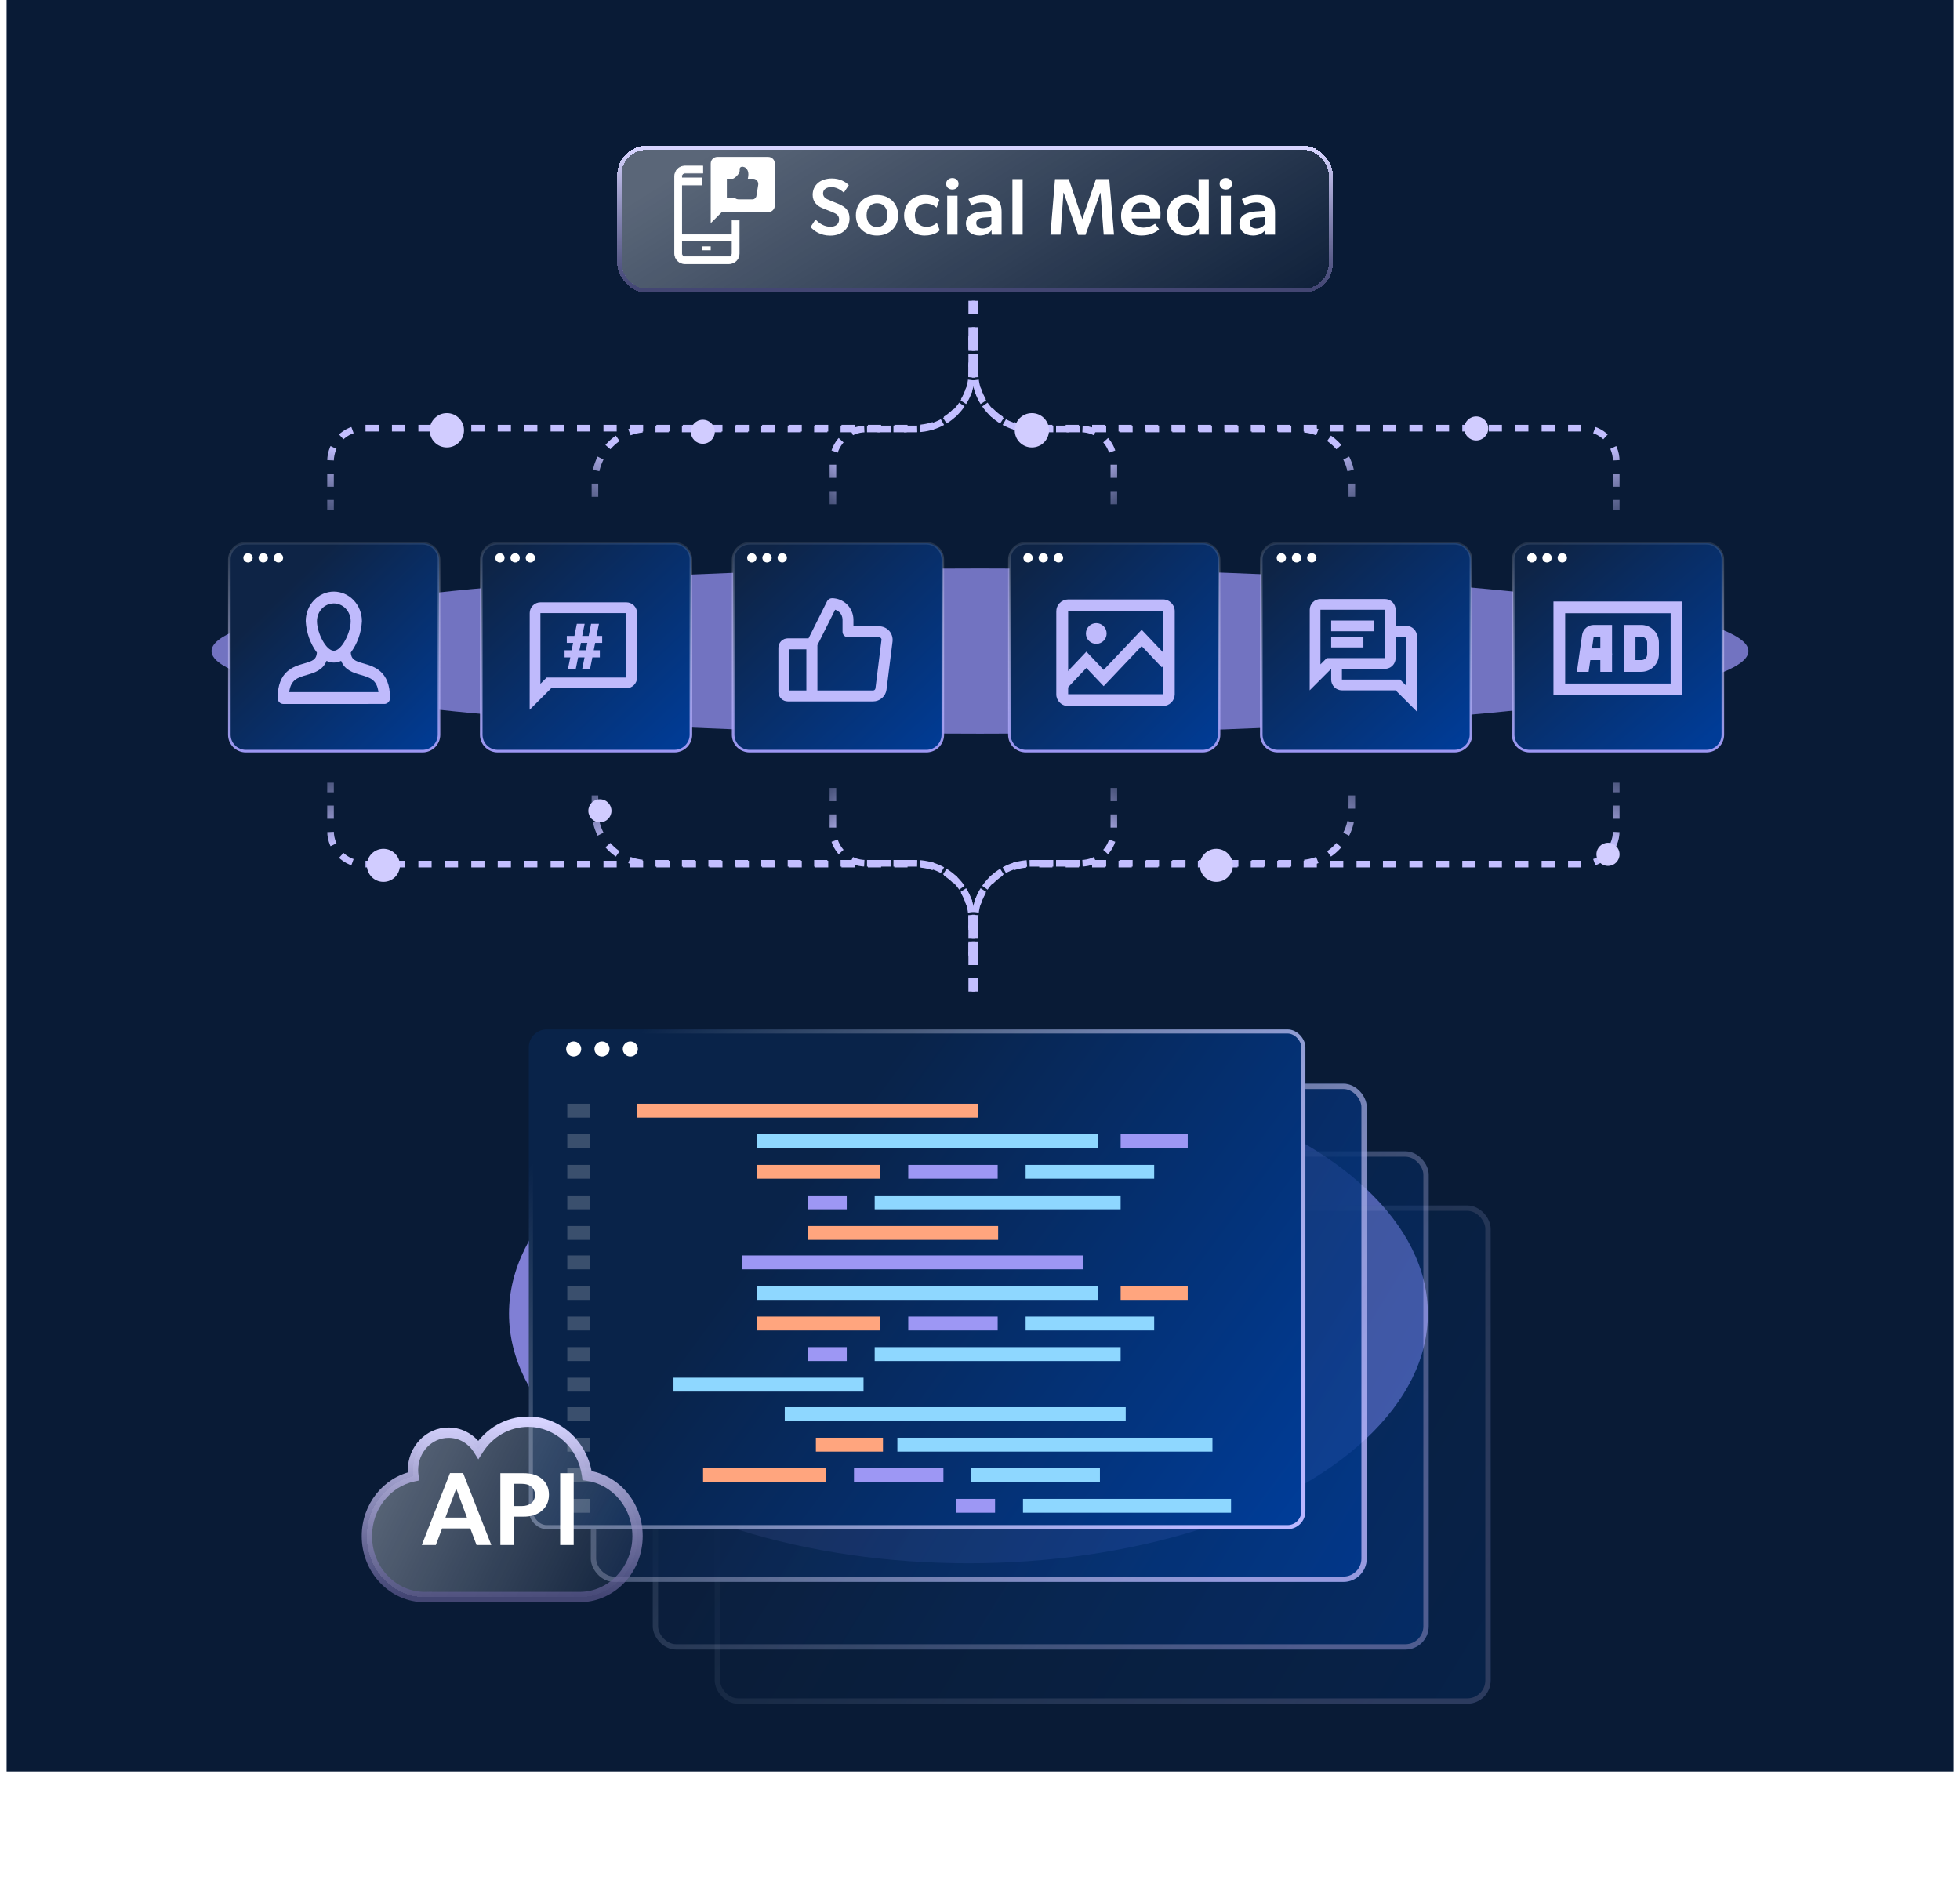 <svg width="593" height="573" viewBox="0 0 593 573" fill="none" xmlns="http://www.w3.org/2000/svg">
<rect x="2" width="589" height="536" fill="#091B36"/>
<g style="mix-blend-mode:screen" opacity="0.7" filter="url(#filter0_f_14271_3378)">
<ellipse cx="296.5" cy="197" rx="232.5" ry="25" fill="#9E98FC"/>
</g>
<path d="M74.381 164.389H127.831C130.591 164.389 132.823 166.606 132.823 169.334V222.319C132.823 225.048 130.591 227.265 127.831 227.265H74.381C71.621 227.265 69.389 225.048 69.389 222.319V169.334C69.389 166.606 71.621 164.389 74.381 164.389Z" fill="url(#paint0_linear_14271_3378)" stroke="url(#paint1_linear_14271_3378)" stroke-width="0.778"/>
<path d="M76.446 168.787C76.446 169.553 75.809 170.185 75.037 170.185C74.264 170.185 73.627 169.553 73.627 168.787C73.627 168.022 74.264 167.39 75.037 167.39C75.809 167.39 76.446 168.022 76.446 168.787Z" fill="white"/>
<path d="M81.051 168.787C81.051 169.553 80.413 170.185 79.641 170.185C78.869 170.185 78.231 169.553 78.231 168.787C78.231 168.022 78.869 167.39 79.641 167.39C80.433 167.39 81.051 168.022 81.051 168.787Z" fill="white"/>
<path d="M85.657 168.787C85.657 169.553 85.02 170.185 84.248 170.185C83.475 170.185 82.838 169.553 82.838 168.787C82.838 168.022 83.475 167.39 84.248 167.39C85.02 167.39 85.657 168.022 85.657 168.787Z" fill="white"/>
<path d="M85.7 213C85.249 213 84.817 212.811 84.498 212.476C84.179 212.14 84 211.685 84 211.211C84 203.056 88.783 201.678 91.948 200.767C94.548 200.017 95.719 199.591 95.88 197.457C93.859 194.724 92.68 191.406 92.5 187.947C92.502 185.575 93.399 183.301 94.992 181.623C96.586 179.946 98.746 179.003 101 179C103.254 179.003 105.414 179.946 107.008 181.623C108.601 183.301 109.498 185.575 109.5 187.947C109.32 191.405 108.14 194.722 106.12 197.454C106.282 199.591 107.453 200.017 110.052 200.764C113.218 201.675 118 203.053 118 211.208C118 211.682 117.821 212.138 117.502 212.473C117.183 212.809 116.751 212.997 116.3 212.997L85.7 213ZM92.847 204.217C90.072 205.018 87.973 205.623 87.5 209.422H114.5C114.027 205.623 111.928 205.018 109.153 204.217C107.041 203.61 104.324 202.826 103.211 199.957C102.518 200.295 101.764 200.471 101.001 200.474C100.237 200.471 99.483 200.295 98.791 199.957C97.676 202.825 94.959 203.605 92.847 204.217ZM95.9 187.947C95.9 191.48 98.636 196.895 101 196.895C103.364 196.895 106.1 191.48 106.1 187.947C106.098 186.524 105.561 185.16 104.604 184.153C103.648 183.147 102.352 182.581 101 182.579C99.648 182.581 98.352 183.147 97.396 184.153C96.439 185.16 95.902 186.524 95.9 187.947Z" fill="#BFBAFC"/>
<path d="M150.593 164.389H204.043C206.803 164.389 209.035 166.606 209.035 169.334V222.319C209.035 225.048 206.803 227.265 204.043 227.265H150.593C147.833 227.265 145.601 225.048 145.601 222.319V169.334C145.601 166.606 147.833 164.389 150.593 164.389Z" fill="url(#paint2_linear_14271_3378)" stroke="url(#paint3_linear_14271_3378)" stroke-width="0.778"/>
<path d="M152.658 168.788C152.658 169.553 152.02 170.185 151.248 170.185C150.476 170.185 149.838 169.553 149.838 168.788C149.838 168.022 150.476 167.39 151.248 167.39C152.02 167.39 152.658 168.022 152.658 168.788Z" fill="white"/>
<path d="M157.262 168.787C157.262 169.553 156.625 170.185 155.853 170.185C155.081 170.185 154.443 169.553 154.443 168.787C154.443 168.022 155.081 167.39 155.853 167.39C156.645 167.39 157.262 168.022 157.262 168.787Z" fill="white"/>
<path d="M161.868 168.787C161.868 169.553 161.231 170.185 160.459 170.185C159.687 170.185 159.049 169.553 159.049 168.787C159.049 168.022 159.687 167.39 160.459 167.39C161.231 167.39 161.868 168.022 161.868 168.787Z" fill="white"/>
<path d="M189.5 182.25H163.5C162.641 182.254 161.818 182.599 161.212 183.208C160.606 183.817 160.266 184.641 160.266 185.5L160.25 214.75L166.75 208.25H189.5C190.361 208.247 191.186 207.904 191.795 207.295C192.404 206.686 192.747 205.861 192.75 205V185.5C192.747 184.639 192.404 183.814 191.795 183.205C191.186 182.596 190.361 182.253 189.5 182.25ZM189.5 205H165.401L164.443 205.959L163.5 206.901V185.5H189.5V205Z" fill="#BFBAFC"/>
<path d="M182.188 194.526V192.409H180.474L181.216 188.75H178.832L178.107 192.409H176.147L176.889 188.75H174.522L173.78 192.409H171.484V194.526H173.391L172.932 196.75H170.812V198.903H172.543L171.802 202.562H174.168L174.91 198.903H176.853L176.111 202.562H178.478L179.22 198.903H181.481V196.75H179.626L180.068 194.526H182.188ZM177.701 194.526L177.26 196.75H175.299L175.758 194.526H177.701Z" fill="#BFBAFC"/>
<path d="M226.805 164.389H280.255C283.016 164.389 285.248 166.606 285.248 169.334V222.319C285.248 225.048 283.016 227.265 280.255 227.265H226.805C224.045 227.265 221.813 225.048 221.813 222.319V169.334C221.813 166.606 224.045 164.389 226.805 164.389Z" fill="url(#paint4_linear_14271_3378)" stroke="url(#paint5_linear_14271_3378)" stroke-width="0.778"/>
<path d="M228.87 168.787C228.87 169.553 228.233 170.185 227.461 170.185C226.688 170.185 226.051 169.553 226.051 168.787C226.051 168.022 226.688 167.39 227.461 167.39C228.233 167.39 228.87 168.022 228.87 168.787Z" fill="white"/>
<path d="M233.475 168.787C233.475 169.553 232.838 170.185 232.065 170.185C231.293 170.185 230.656 169.553 230.656 168.787C230.656 168.022 231.293 167.39 232.065 167.39C232.857 167.39 233.475 168.022 233.475 168.787Z" fill="white"/>
<path d="M238.081 168.787C238.081 169.553 237.444 170.185 236.672 170.185C235.899 170.185 235.262 169.553 235.262 168.787C235.262 168.022 235.899 167.39 236.672 167.39C237.444 167.39 238.081 168.022 238.081 168.787Z" fill="white"/>
<path d="M269.875 192.383C269.708 191.83 269.424 191.318 269.042 190.883C268.657 190.448 268.184 190.099 267.653 189.86C267.123 189.622 266.548 189.499 265.967 189.5H258.208V187.525C258.2 185.796 257.515 184.139 256.3 182.908C255.689 182.31 254.971 181.833 254.183 181.5C253.392 181.167 252.542 180.997 251.683 181C251.388 181.008 251.101 181.094 250.85 181.25C250.584 181.411 250.369 181.645 250.233 181.925L244.625 193.142H238.367C237.99 193.142 237.616 193.215 237.267 193.358C236.919 193.505 236.602 193.717 236.333 193.983C236.067 194.251 235.857 194.568 235.714 194.917C235.571 195.266 235.498 195.64 235.5 196.017V209.35C235.497 209.729 235.569 210.104 235.712 210.454C235.855 210.805 236.066 211.124 236.333 211.392C236.601 211.658 236.918 211.869 237.267 212.012C237.616 212.155 237.99 212.227 238.367 212.225H264.158C265.144 212.225 266.096 211.869 266.84 211.223C267.584 210.577 268.07 209.684 268.208 208.708L270.033 194.142C270.108 193.551 270.054 192.951 269.875 192.383ZM238.8 208.917V196.467H243.967V208.917H238.8ZM255.033 191.783C255.203 192.191 255.526 192.514 255.933 192.683C256.134 192.769 256.349 192.814 256.567 192.817H265.942C266.057 192.81 266.171 192.833 266.275 192.883C266.371 192.929 266.459 192.991 266.533 193.067C266.601 193.151 266.652 193.247 266.683 193.35C266.708 193.46 266.708 193.574 266.683 193.683L264.875 208.25C264.852 208.434 264.764 208.602 264.625 208.725C264.488 208.848 264.31 208.917 264.125 208.917H247.308V195.2L252.675 184.483L252.942 184.583C253.327 184.736 253.678 184.962 253.975 185.25C254.272 185.546 254.508 185.898 254.668 186.286C254.828 186.673 254.91 187.089 254.908 187.508V191.15C254.907 191.368 254.952 191.584 255.042 191.783H255.033Z" fill="#BFBAFC"/>
<path d="M310.381 164.389H363.831C366.591 164.389 368.823 166.606 368.823 169.334V222.319C368.823 225.048 366.591 227.265 363.831 227.265H310.381C307.621 227.265 305.389 225.048 305.389 222.319V169.334C305.389 166.606 307.621 164.389 310.381 164.389Z" fill="url(#paint6_linear_14271_3378)" stroke="url(#paint7_linear_14271_3378)" stroke-width="0.778"/>
<path d="M312.446 168.788C312.446 169.553 311.809 170.185 311.037 170.185C310.264 170.185 309.627 169.553 309.627 168.788C309.627 168.022 310.264 167.39 311.037 167.39C311.809 167.39 312.446 168.022 312.446 168.788Z" fill="white"/>
<path d="M317.051 168.787C317.051 169.553 316.413 170.185 315.641 170.185C314.869 170.185 314.231 169.553 314.231 168.787C314.231 168.022 314.869 167.39 315.641 167.39C316.433 167.39 317.051 168.022 317.051 168.787Z" fill="white"/>
<path d="M321.657 168.787C321.657 169.553 321.02 170.185 320.247 170.185C319.475 170.185 318.838 169.553 318.838 168.787C318.838 168.022 319.475 167.39 320.247 167.39C321.02 167.39 321.657 168.022 321.657 168.787Z" fill="white"/>
<path d="M351.887 181.375C352.35 181.372 352.809 181.464 353.235 181.645C353.662 181.826 354.047 182.092 354.367 182.427C354.707 182.76 354.976 183.159 355.157 183.6C355.337 184.041 355.426 184.514 355.416 184.991V210.094C355.403 211.026 355.027 211.916 354.368 212.575C353.709 213.235 352.819 213.611 351.887 213.625H323.197C322.72 213.635 322.247 213.546 321.806 213.365C321.365 213.184 320.966 212.915 320.633 212.573C320.298 212.254 320.032 211.869 319.851 211.442C319.671 211.016 319.579 210.557 319.583 210.094V184.993C319.579 184.523 319.667 184.056 319.844 183.62C320.02 183.183 320.28 182.786 320.61 182.45C320.94 182.114 321.332 181.847 321.765 181.663C322.199 181.479 322.664 181.382 323.134 181.378H351.891L351.887 181.375ZM351.833 210.042V184.958H323.166V210.042H351.833Z" fill="#BFBAFC"/>
<path d="M321.375 207.354L328.691 199.636L333.917 205.149L345.413 193.021L352.729 200.739" stroke="#BFBAFC" stroke-width="3.395"/>
<circle cx="331.677" cy="191.677" r="3.135" fill="#BFBAFC"/>
<path d="M386.593 164.389H440.043C442.803 164.389 445.035 166.606 445.035 169.334V222.319C445.035 225.048 442.803 227.265 440.043 227.265H386.593C383.833 227.265 381.601 225.048 381.601 222.319V169.334C381.601 166.606 383.833 164.389 386.593 164.389Z" fill="url(#paint8_linear_14271_3378)" stroke="url(#paint9_linear_14271_3378)" stroke-width="0.778"/>
<path d="M419 181.25H399.5C398.641 181.254 397.818 181.599 397.212 182.208C396.606 182.817 396.266 183.641 396.266 184.5L396.25 208.875L402.75 202.375H419C419.861 202.372 420.686 202.029 421.295 201.42C421.904 200.811 422.247 199.986 422.25 199.125V184.5C422.247 183.639 421.904 182.814 421.295 182.205C420.686 181.596 419.861 181.253 419 181.25ZM419 199.125H401.401L400.442 200.084L399.5 201.026V184.5H419V199.125ZM402.75 187.75H415.75V191H402.75V187.75ZM402.75 192.625H412.5V195.875H402.75V192.625Z" fill="#BFBAFC"/>
<path d="M428.734 192.625C428.734 191.766 428.394 190.942 427.788 190.333C427.182 189.724 426.359 189.379 425.5 189.375H422.25V192.625H425.5V207.525L424.557 206.583L423.599 205.624H406V202.374H402.75V205.624C402.753 206.485 403.096 207.31 403.705 207.919C404.314 208.528 405.139 208.872 406 208.874H422.25L428.75 215.374L428.734 192.625Z" fill="#BFBAFC"/>
<path d="M389.081 168.787C389.081 169.553 388.444 170.185 387.672 170.185C386.899 170.185 386.262 169.553 386.262 168.787C386.262 168.022 386.899 167.39 387.672 167.39C388.444 167.39 389.081 168.022 389.081 168.787Z" fill="white"/>
<path d="M393.686 168.787C393.686 169.553 393.049 170.185 392.276 170.185C391.504 170.185 390.867 169.553 390.867 168.787C390.867 168.022 391.504 167.39 392.276 167.39C393.068 167.39 393.686 168.022 393.686 168.787Z" fill="white"/>
<path d="M398.292 168.787C398.292 169.553 397.655 170.185 396.883 170.185C396.11 170.185 395.473 169.553 395.473 168.787C395.473 168.022 396.11 167.39 396.883 167.39C397.655 167.39 398.292 168.022 398.292 168.787Z" fill="white"/>
<path d="M462.805 164.389H516.255C519.016 164.389 521.248 166.606 521.248 169.334V222.319C521.248 225.048 519.016 227.265 516.255 227.265H462.805C460.045 227.265 457.813 225.048 457.813 222.319V169.334C457.813 166.606 460.045 164.389 462.805 164.389Z" fill="url(#paint10_linear_14271_3378)" stroke="url(#paint11_linear_14271_3378)" stroke-width="0.778"/>
<path d="M464.87 168.788C464.87 169.553 464.233 170.185 463.46 170.185C462.688 170.185 462.051 169.553 462.051 168.788C462.051 168.022 462.688 167.39 463.46 167.39C464.233 167.39 464.87 168.022 464.87 168.788Z" fill="white"/>
<path d="M469.475 168.787C469.475 169.553 468.838 170.185 468.065 170.185C467.293 170.185 466.656 169.553 466.656 168.787C466.656 168.022 467.293 167.39 468.065 167.39C468.857 167.39 469.475 168.022 469.475 168.787Z" fill="white"/>
<path d="M474.081 168.787C474.081 169.553 473.444 170.185 472.671 170.185C471.899 170.185 471.262 169.553 471.262 168.787C471.262 168.022 471.899 167.39 472.671 167.39C473.444 167.39 474.081 168.022 474.081 168.787Z" fill="white"/>
<path d="M505.455 185.545V206.818H473.545V185.545H505.455ZM509 182H470V210.364H509V182Z" fill="#BFBAFC"/>
<path d="M485.955 199.727H480.636C480.166 199.727 479.715 199.541 479.383 199.208C479.051 198.876 478.864 198.425 478.864 197.955C478.864 197.484 479.051 197.034 479.383 196.701C479.715 196.369 480.166 196.182 480.636 196.182H485.955C486.425 196.182 486.876 196.369 487.208 196.701C487.541 197.034 487.727 197.484 487.727 197.955C487.727 198.425 487.541 198.876 487.208 199.208C486.876 199.541 486.425 199.727 485.955 199.727Z" fill="#BFBAFC"/>
<path d="M480.636 203.273H477.091L478.665 192.135C478.789 191.291 479.211 190.52 479.854 189.962C480.498 189.403 481.321 189.094 482.173 189.091H487.727V203.273H484.182V192.636H482.173L480.636 203.273Z" fill="#BFBAFC"/>
<path d="M496.591 203.273H491.273V189.091H496.591C498.001 189.092 499.353 189.653 500.35 190.65C501.347 191.647 501.908 192.999 501.909 194.409V197.954C501.908 199.364 501.347 200.716 500.35 201.713C499.353 202.71 498.001 203.271 496.591 203.273ZM494.818 199.727H496.591C497.061 199.727 497.512 199.54 497.845 199.208C498.177 198.876 498.364 198.425 498.364 197.954V194.409C498.364 193.939 498.177 193.488 497.845 193.155C497.512 192.823 497.061 192.636 496.591 192.636H494.818V199.727Z" fill="#BFBAFC"/>
<g style="mix-blend-mode:screen" opacity="0.8" filter="url(#filter1_f_14271_3378)">
<ellipse cx="293" cy="397.5" rx="139" ry="75.5" fill="#9E98FC"/>
</g>
<g opacity="0.2">
<g filter="url(#filter2_bd_14271_3378)">
<rect x="216.237" y="358.675" width="234.763" height="150.742" rx="7.051" fill="url(#paint12_linear_14271_3378)"/>
<rect x="217.044" y="359.482" width="233.149" height="149.129" rx="6.244" stroke="url(#paint13_linear_14271_3378)" stroke-width="1.614"/>
</g>
</g>
<g opacity="0.4">
<g filter="url(#filter3_bd_14271_3378)">
<rect x="197.492" y="342.296" width="234.763" height="150.742" rx="7.051" fill="url(#paint14_linear_14271_3378)"/>
<rect x="198.298" y="343.103" width="233.149" height="149.129" rx="6.244" stroke="url(#paint15_linear_14271_3378)" stroke-width="1.614"/>
</g>
</g>
<g opacity="0.8">
<g filter="url(#filter4_bd_14271_3378)">
<rect x="178.746" y="321.823" width="234.763" height="150.742" rx="7.051" fill="url(#paint16_linear_14271_3378)"/>
<rect x="179.552" y="322.63" width="233.149" height="149.129" rx="6.244" stroke="url(#paint17_linear_14271_3378)" stroke-width="1.614"/>
</g>
</g>
<g filter="url(#filter5_bd_14271_3378)">
<rect x="160" y="306.826" width="234.947" height="151.216" rx="5.393" fill="url(#paint18_linear_14271_3378)"/>
<rect x="160.617" y="307.443" width="233.713" height="149.982" rx="4.776" stroke="url(#paint19_linear_14271_3378)" stroke-width="1.234"/>
</g>
<path d="M175.847 317.397C175.847 318.647 174.816 319.679 173.565 319.679C172.315 319.679 171.283 318.647 171.283 317.397C171.283 316.146 172.315 315.114 173.565 315.114C174.816 315.114 175.847 316.146 175.847 317.397Z" fill="white"/>
<path d="M184.417 317.397C184.417 318.647 183.385 319.679 182.135 319.679C180.885 319.679 179.853 318.647 179.853 317.397C179.853 316.146 180.885 315.114 182.135 315.114C183.417 315.114 184.417 316.146 184.417 317.397Z" fill="white"/>
<path d="M192.987 317.397C192.987 318.647 191.955 319.679 190.705 319.679C189.454 319.679 188.423 318.647 188.423 317.397C188.423 316.146 189.454 315.114 190.705 315.114C191.955 315.114 192.987 316.146 192.987 317.397Z" fill="white"/>
<path d="M295.868 333.968H192.708V338.171H295.868V333.968Z" fill="#FFA57E"/>
<path d="M340.586 425.772H237.427V429.976H340.586V425.772Z" fill="#8ED7FF"/>
<path d="M178.396 333.968H171.632V338.171H178.396V333.968Z" fill="white" fill-opacity="0.2"/>
<path d="M178.396 425.772H171.632V429.976H178.396V425.772Z" fill="white" fill-opacity="0.2"/>
<path d="M332.293 343.217H229.133V347.42H332.293V343.217Z" fill="#8ED7FF"/>
<path d="M366.828 435.02H271.503V439.224H366.828V435.02Z" fill="#8ED7FF"/>
<path d="M359.348 343.217H339.054V347.42H359.348V343.217Z" fill="#9D97F4"/>
<path d="M267.141 435.02H246.848V439.224H267.141V435.02Z" fill="#FFA57E"/>
<path d="M266.338 352.463H229.133V356.666H266.338V352.463Z" fill="#FFA57E"/>
<path d="M249.92 444.268H212.715V448.472H249.92V444.268Z" fill="#FFA57E"/>
<path d="M301.849 352.463H274.791V356.666H301.849V352.463Z" fill="#9D97F4"/>
<path d="M285.43 444.268H258.372V448.472H285.43V444.268Z" fill="#9D97F4"/>
<path d="M349.2 352.463H310.304V356.666H349.2V352.463Z" fill="#8ED7FF"/>
<path d="M332.782 444.268H293.886V448.472H332.782V444.268Z" fill="#8ED7FF"/>
<path d="M339.047 361.711H264.637V365.914H339.047V361.711Z" fill="#8ED7FF"/>
<path d="M372.452 453.515H309.505V457.719H372.452V453.515Z" fill="#8ED7FF"/>
<path d="M256.187 361.711H244.349V365.914H256.187V361.711Z" fill="#9D97F4"/>
<path d="M301.055 453.515H289.217V457.719H301.055V453.515Z" fill="#9D97F4"/>
<path d="M301.989 370.959H244.49V375.162H301.989V370.959Z" fill="#FFA57E"/>
<path d="M178.396 343.217H171.632V347.42H178.396V343.217Z" fill="white" fill-opacity="0.2"/>
<path d="M178.396 435.02H171.632V439.224H178.396V435.02Z" fill="white" fill-opacity="0.2"/>
<path d="M178.396 352.463H171.632V356.666H178.396V352.463Z" fill="white" fill-opacity="0.2"/>
<path d="M178.396 444.268H171.632V448.472H178.396V444.268Z" fill="white" fill-opacity="0.2"/>
<path d="M178.396 361.712H171.632V365.916H178.396V361.712Z" fill="white" fill-opacity="0.2"/>
<path d="M178.396 453.515H171.632V457.719H178.396V453.515Z" fill="white" fill-opacity="0.2"/>
<path d="M178.396 370.958H171.632V375.161H178.396V370.958Z" fill="white" fill-opacity="0.2"/>
<path d="M327.643 379.87H224.484V384.074H327.643V379.87Z" fill="#9D97F4"/>
<path d="M178.396 379.87H171.632V384.074H178.396V379.87Z" fill="white" fill-opacity="0.2"/>
<path d="M332.293 389.119H229.133V393.322H332.293V389.119Z" fill="#8ED7FF"/>
<path d="M359.348 389.119H339.054V393.322H359.348V389.119Z" fill="#FFA57E"/>
<path d="M266.338 398.366H229.133V402.569H266.338V398.366Z" fill="#FFA57E"/>
<path d="M301.849 398.366H274.791V402.569H301.849V398.366Z" fill="#9D97F4"/>
<path d="M349.2 398.366H310.304V402.569H349.2V398.366Z" fill="#8ED7FF"/>
<path d="M339.047 407.613H264.637V411.816H339.047V407.613Z" fill="#8ED7FF"/>
<path d="M256.187 407.613H244.349V411.816H256.187V407.613Z" fill="#9D97F4"/>
<path d="M261.262 416.86H203.764V421.064H261.262V416.86Z" fill="#8ED7FF"/>
<path d="M178.396 389.119H171.632V393.322H178.396V389.119Z" fill="white" fill-opacity="0.2"/>
<path d="M178.396 398.366H171.632V402.569H178.396V398.366Z" fill="white" fill-opacity="0.2"/>
<path d="M178.396 407.614H171.632V411.817H178.396V407.614Z" fill="white" fill-opacity="0.2"/>
<path d="M178.396 416.862H171.632V421.065H178.396V416.862Z" fill="white" fill-opacity="0.2"/>
<path d="M295 289.326L295 278.448C295 269.059 302.611 261.448 312 261.448L479 261.448C484.523 261.448 489 256.971 489 251.448L489 236.826" stroke="url(#paint20_linear_14271_3378)" stroke-width="2" stroke-dasharray="4 4"/>
<path d="M295 288.826L295 278.214C295 268.825 302.611 261.214 312 261.214L393 261.214C401.837 261.214 409 254.05 409 245.214L409 236.826" stroke="url(#paint21_linear_14271_3378)" stroke-width="2" stroke-dasharray="4 4"/>
<path d="M295 300L295 278.214C295 268.825 302.611 261.214 312 261.214L327 261.214C332.523 261.214 337 256.737 337 251.214L337 236.826" stroke="url(#paint22_linear_14271_3378)" stroke-width="2" stroke-dasharray="4 4"/>
<path d="M294 101.674L294 112.552C294 121.941 286.389 129.552 277 129.552L110 129.552C104.477 129.552 100 134.029 100 139.552L100 154.174" stroke="url(#paint23_linear_14271_3378)" stroke-width="2" stroke-dasharray="4 4"/>
<path d="M294 102.174L294 112.786C294 122.175 286.389 129.786 277 129.786L196 129.786C187.163 129.786 180 136.95 180 145.786L180 154.174" stroke="url(#paint24_linear_14271_3378)" stroke-width="2" stroke-dasharray="4 4"/>
<path d="M294 91L294 112.786C294 122.175 286.389 129.786 277 129.786L262 129.786C256.477 129.786 252 134.263 252 139.786L252 154.174" stroke="url(#paint25_linear_14271_3378)" stroke-width="2" stroke-dasharray="4 4"/>
<path d="M294 289.326L294 278.448C294 269.059 286.389 261.448 277 261.448L110 261.448C104.477 261.448 100 256.971 100 251.448L100 236.826" stroke="url(#paint26_linear_14271_3378)" stroke-width="2" stroke-dasharray="4 4"/>
<path d="M294 288.826L294 278.214C294 268.825 286.389 261.214 277 261.214L196 261.214C187.163 261.214 180 254.05 180 245.214L180 236.826" stroke="url(#paint27_linear_14271_3378)" stroke-width="2" stroke-dasharray="4 4"/>
<path d="M294 300L294 278.214C294 268.825 286.389 261.214 277 261.214L262 261.214C256.477 261.214 252 256.737 252 251.214L252 236.826" stroke="url(#paint28_linear_14271_3378)" stroke-width="2" stroke-dasharray="4 4"/>
<path d="M295 101.674L295 112.552C295 121.941 302.611 129.552 312 129.552L479 129.552C484.523 129.552 489 134.029 489 139.552L489 154.174" stroke="url(#paint29_linear_14271_3378)" stroke-width="2" stroke-dasharray="4 4"/>
<path d="M295 102.174L295 112.786C295 122.175 302.611 129.786 312 129.786L393 129.786C401.837 129.786 409 136.95 409 145.786L409 154.174" stroke="url(#paint30_linear_14271_3378)" stroke-width="2" stroke-dasharray="4 4"/>
<path d="M295 91L295 112.786C295 122.175 302.611 129.786 312 129.786L327 129.786C332.523 129.786 337 134.263 337 139.786L337 154.174" stroke="url(#paint31_linear_14271_3378)" stroke-width="2" stroke-dasharray="4 4"/>
<g filter="url(#filter6_dd_14271_3378)">
<ellipse cx="5" cy="5" rx="5" ry="5" transform="matrix(1 8.74228e-08 8.74228e-08 -1 363 266.826)" fill="#D1CCFF"/>
</g>
<g filter="url(#filter7_dd_14271_3378)">
<ellipse cx="3.5" cy="3.5" rx="3.5" ry="3.5" transform="matrix(1 8.74228e-08 8.74228e-08 -1 178 248.826)" fill="#D1CCFF"/>
</g>
<g filter="url(#filter8_dd_14271_3378)">
<ellipse cx="5" cy="5" rx="5" ry="5" transform="matrix(1 8.74228e-08 8.74228e-08 -1 111 266.826)" fill="#D1CCFF"/>
</g>
<g filter="url(#filter9_dd_14271_3378)">
<ellipse cx="3.5" cy="3.5" rx="3.5" ry="3.5" transform="matrix(1 8.74228e-08 8.74228e-08 -1 483 262)" fill="#D1CCFF"/>
</g>
<g filter="url(#filter10_bd_14271_3378)">
<mask id="path-109-outside-1_14271_3378" maskUnits="userSpaceOnUse" x="109" y="424" width="86" height="57" fill="black">
<rect fill="white" x="109" y="424" width="86" height="57"/>
<path fill-rule="evenodd" clip-rule="evenodd" d="M192.888 460.604C192.888 451.232 186.237 443.492 177.623 442.309C176.4 433.094 168.868 426 159.758 426C153.49 426 147.968 429.359 144.735 434.457C142.815 431.362 139.491 429.316 135.712 429.316C129.767 429.316 124.948 434.378 124.948 440.623C124.948 441.277 125.001 441.917 125.102 442.54C117.061 444.218 111 451.676 111 460.621C111 470.803 118.851 479.056 128.535 479.056C128.686 479.056 128.835 479.054 128.985 479.05V479.056H158.64C158.683 479.056 158.725 479.056 158.768 479.056C158.811 479.056 158.854 479.056 158.896 479.056H175.746V479.049C185.251 478.814 192.888 470.646 192.888 460.604Z"/>
</mask>
<path fill-rule="evenodd" clip-rule="evenodd" d="M192.888 460.604C192.888 451.232 186.237 443.492 177.623 442.309C176.4 433.094 168.868 426 159.758 426C153.49 426 147.968 429.359 144.735 434.457C142.815 431.362 139.491 429.316 135.712 429.316C129.767 429.316 124.948 434.378 124.948 440.623C124.948 441.277 125.001 441.917 125.102 442.54C117.061 444.218 111 451.676 111 460.621C111 470.803 118.851 479.056 128.535 479.056C128.686 479.056 128.835 479.054 128.985 479.05V479.056H158.64C158.683 479.056 158.725 479.056 158.768 479.056C158.811 479.056 158.854 479.056 158.896 479.056H175.746V479.049C185.251 478.814 192.888 470.646 192.888 460.604Z" fill="url(#paint32_linear_14271_3378)" shape-rendering="crispEdges"/>
<path d="M177.623 442.309L176.072 442.515L176.229 443.696L177.41 443.859L177.623 442.309ZM144.735 434.457L143.407 435.281L144.721 437.4L146.056 435.294L144.735 434.457ZM125.102 442.54L125.421 444.071L126.886 443.765L126.646 442.289L125.102 442.54ZM128.985 479.05H130.549V477.444L128.943 477.487L128.985 479.05ZM128.985 479.056H127.421V480.62H128.985V479.056ZM158.64 479.056L158.65 477.492H158.64V479.056ZM158.896 479.056V477.492L158.886 477.492L158.896 479.056ZM175.746 479.056V480.62H177.31V479.056H175.746ZM175.746 479.049L175.707 477.486L174.182 477.523V479.049H175.746ZM177.41 443.859C185.202 444.928 191.324 451.964 191.324 460.604H194.452C194.452 450.499 187.271 442.055 177.835 440.76L177.41 443.859ZM159.758 427.564C168.015 427.564 174.943 434.007 176.072 442.515L179.173 442.104C177.856 432.181 169.72 424.436 159.758 424.436V427.564ZM146.056 435.294C149.027 430.61 154.07 427.564 159.758 427.564V424.436C152.91 424.436 146.91 428.108 143.415 433.619L146.056 435.294ZM135.712 430.88C138.904 430.88 141.747 432.606 143.407 435.281L146.064 433.632C143.883 430.118 140.077 427.752 135.712 427.752V430.88ZM126.512 440.623C126.512 435.168 130.702 430.88 135.712 430.88V427.752C128.832 427.752 123.384 433.588 123.384 440.623H126.512ZM126.646 442.289C126.558 441.749 126.512 441.192 126.512 440.623H123.384C123.384 441.361 123.444 442.085 123.558 442.791L126.646 442.289ZM112.564 460.621C112.564 452.378 118.143 445.59 125.421 444.071L124.783 441.009C115.98 442.846 109.436 450.974 109.436 460.621H112.564ZM128.535 477.492C119.787 477.492 112.564 470.014 112.564 460.621H109.436C109.436 471.592 117.914 480.62 128.535 480.62V477.492ZM128.943 477.487C128.808 477.49 128.672 477.492 128.535 477.492V480.62C128.699 480.62 128.863 480.618 129.026 480.613L128.943 477.487ZM130.549 479.056V479.05H127.421V479.056H130.549ZM158.64 477.492H128.985V480.62H158.64V477.492ZM158.768 477.492C158.729 477.492 158.69 477.492 158.65 477.492L158.63 480.62C158.676 480.62 158.722 480.62 158.768 480.62V477.492ZM158.886 477.492C158.847 477.492 158.808 477.492 158.768 477.492V480.62C158.814 480.62 158.861 480.62 158.907 480.62L158.886 477.492ZM175.746 477.492H158.896V480.62H175.746V477.492ZM174.182 479.049V479.056H177.31V479.049H174.182ZM191.324 460.604C191.324 469.866 184.297 477.273 175.707 477.486L175.784 480.612C186.205 480.355 194.452 471.426 194.452 460.604H191.324Z" fill="url(#paint33_linear_14271_3378)" mask="url(#path-109-outside-1_14271_3378)"/>
</g>
<path d="M142.287 462.463H133.756L131.867 467.468H127.618L136.148 445.717H140.115L148.645 467.468H144.175L142.287 462.463ZM134.763 459.189H141.279L138.037 450.407L134.763 459.189ZM151.385 445.748H158.373C160.545 445.748 162.434 446.189 163.819 447.353C165.235 448.518 166.085 450.061 166.085 452.264C166.085 454.468 165.235 456.041 163.819 457.206C162.434 458.371 160.545 458.906 158.373 458.906H155.509V467.468H151.385V445.748ZM157.869 455.695C159.129 455.695 159.978 455.38 160.671 454.877C161.364 454.373 161.867 453.492 161.867 452.264C161.867 451.068 161.269 450.187 160.577 449.683C159.884 449.179 159.034 448.959 157.775 448.959H155.477V455.695H157.869ZM169.476 445.748H173.568V467.468H169.476V445.748Z" fill="white"/>
<g filter="url(#filter11_bd_14271_3378)">
<rect x="188" y="42" width="214" height="42" rx="7.636" fill="url(#paint34_linear_14271_3378)" shape-rendering="crispEdges"/>
<rect x="187.375" y="41.375" width="215.251" height="43.251" rx="8.262" stroke="url(#paint35_linear_14271_3378)" stroke-width="1.251" shape-rendering="crispEdges"/>
</g>
<path fill-rule="evenodd" clip-rule="evenodd" d="M207.194 52.375C206.67 52.375 206.25 52.795 206.25 53.319V76.725C206.25 77.248 206.67 77.668 207.194 77.668H220.568C221.092 77.668 221.512 77.248 221.512 76.725V66.729H223.637V76.725C223.637 78.421 222.265 79.793 220.568 79.793H207.194C205.497 79.793 204.125 78.421 204.125 76.725V53.319C204.125 51.622 205.497 50.25 207.194 50.25H212.614V52.375H207.194Z" fill="white"/>
<path fill-rule="evenodd" clip-rule="evenodd" d="M204.019 53.319C204.019 51.563 205.438 50.144 207.194 50.144H212.72V52.481H207.194C206.729 52.481 206.357 52.854 206.357 53.319V76.725C206.357 77.189 206.729 77.562 207.194 77.562H220.569C221.033 77.562 221.406 77.189 221.406 76.725V66.622H223.744V76.725C223.744 78.48 222.324 79.9 220.569 79.9H207.194C205.438 79.9 204.019 78.48 204.019 76.725V53.319ZM207.194 50.356C205.556 50.356 204.232 51.681 204.232 53.319V76.725C204.232 78.363 205.556 79.687 207.194 79.687H220.569C222.207 79.687 223.531 78.363 223.531 76.725V66.835H221.619V76.725C221.619 77.306 221.151 77.775 220.569 77.775H207.194C206.612 77.775 206.144 77.306 206.144 76.725V53.319C206.144 52.737 206.612 52.269 207.194 52.269H212.508V50.356H207.194Z" fill="white"/>
<path fill-rule="evenodd" clip-rule="evenodd" d="M218.371 64.197H232.414C233.524 64.197 234.42 63.3 234.42 62.19V49.484C234.42 48.374 233.524 47.478 232.414 47.478H217.033C215.923 47.478 215.027 48.374 215.027 49.484V67.54L218.371 64.197ZM225.255 50.599C225.878 50.884 226.422 51.583 226.422 52.786C226.422 53.211 226.352 53.607 226.286 53.91C226.273 53.967 226.261 54.023 226.248 54.074H227.871C228.849 54.074 229.551 55.019 229.397 55.94L229.397 55.941L228.863 59.206C228.851 59.508 228.684 59.781 228.495 59.969C228.299 60.163 228.012 60.332 227.699 60.332H223.593C223.293 60.332 223.061 60.293 222.868 60.225C222.672 60.156 222.537 60.063 222.432 59.984C222.41 59.968 222.391 59.954 222.374 59.941L222.374 59.941C222.301 59.886 222.261 59.855 222.206 59.829C222.151 59.802 222.072 59.777 221.928 59.777H219.909V54.074H221.767C221.767 54.074 221.766 54.074 221.768 54.074C221.775 54.073 221.81 54.066 221.88 54.036C221.958 54.002 222.056 53.947 222.169 53.873C222.394 53.725 222.655 53.511 222.904 53.257C223.153 53.004 223.38 52.719 223.543 52.434C223.708 52.145 223.793 51.879 223.793 51.654V51.099C223.793 50.706 224.135 50.527 224.375 50.477C224.64 50.422 224.957 50.462 225.255 50.599Z" fill="white"/>
<path fill-rule="evenodd" clip-rule="evenodd" d="M222.383 72.868H204.996V70.941H222.383V72.868Z" fill="white"/>
<path fill-rule="evenodd" clip-rule="evenodd" d="M204.89 70.835H222.49V72.974H204.89V70.835ZM205.103 71.048V72.762H222.277V71.048H205.103Z" fill="white"/>
<path fill-rule="evenodd" clip-rule="evenodd" d="M215.027 75.728H212.352V74.558H215.027V75.728Z" fill="white"/>
<path fill-rule="evenodd" clip-rule="evenodd" d="M212.423 55.967H205.137V53.842H212.423V55.967Z" fill="white"/>
<path fill-rule="evenodd" clip-rule="evenodd" d="M205.031 53.736H212.529V56.074H205.031V53.736ZM205.243 53.949V55.861H212.316V53.949H205.243Z" fill="white"/>
<path d="M253.738 61.723C256.1 62.697 257.026 64.012 257.026 66.106C257.026 69.222 254.737 71.292 251.182 71.292C248.308 71.292 246.336 69.953 245.24 68.687L246.75 66.398C248.065 67.835 249.648 68.614 251.23 68.614C252.789 68.614 253.86 67.859 253.86 66.398C253.86 65.083 252.984 64.645 251.547 64.06L248.917 63.013C247.091 62.283 245.874 60.992 245.874 58.947C245.874 56.025 248.162 54.004 251.693 54.004C254.079 54.004 255.808 55.002 256.806 56.025L255.297 58.289C254.225 57.316 252.935 56.609 251.498 56.609C250.11 56.609 249.015 57.291 249.015 58.533C249.015 59.751 250.062 60.213 250.938 60.578L253.738 61.723ZM265.352 71.268C261.724 71.268 258.948 68.882 258.948 65.156C258.948 61.431 261.724 58.996 265.352 58.996C268.956 58.996 271.732 61.431 271.732 65.156C271.732 68.882 268.956 71.268 265.352 71.268ZM268.518 65.083C268.518 63.062 267.349 61.504 265.352 61.504C263.307 61.504 262.187 63.062 262.187 65.083C262.187 67.104 263.307 68.687 265.352 68.687C267.349 68.687 268.518 67.104 268.518 65.083ZM283.444 67.396L284.321 69.685C284.077 69.904 282.86 71.268 279.719 71.268C276.505 71.268 273.534 69.052 273.534 65.205C273.534 61.333 276.602 58.996 279.768 58.996C282.738 58.996 283.907 60.189 284.223 60.505L283.371 62.843C283.006 62.502 281.959 61.601 280.133 61.601C278.282 61.601 276.797 62.892 276.797 65.059C276.797 67.226 278.282 68.638 280.303 68.638C282.324 68.638 283.444 67.396 283.444 67.396ZM288.133 57.34C287.037 57.34 286.258 56.634 286.258 55.611C286.258 54.613 287.037 53.882 288.133 53.882C289.228 53.882 290.007 54.613 290.007 55.611C290.007 56.634 289.228 57.34 288.133 57.34ZM286.574 59.215H289.691V71H286.574V59.215ZM299.988 69.636C299.501 70.489 298.138 71.268 296.385 71.268C294.096 71.268 292.245 70.026 292.245 67.567C292.245 65.107 294.656 64.158 297.091 63.987L299.915 63.792V63.476C299.915 61.966 298.917 61.26 297.286 61.26C295.727 61.26 294.437 61.845 293.925 62.234L292.976 60.237C293.877 59.702 295.533 58.996 297.578 58.996C299.672 58.996 300.865 59.531 301.742 60.359C302.594 61.187 303.032 62.258 303.032 64.255V71H300.037L299.988 69.636ZM297.821 65.814C296.166 65.911 295.362 66.471 295.362 67.469C295.362 68.468 296.117 69.149 297.407 69.149C298.625 69.149 299.526 68.443 299.94 67.859V65.692L297.821 65.814ZM306.31 54.199H309.403V71H306.31V54.199ZM332.952 58.314H332.903L328.423 71.073H326.207L321.824 58.314H321.751L320.85 71H317.806L319.194 54.199H323.358L327.424 66.252H327.473L331.588 54.199H335.606L337.042 71H333.926L332.952 58.314ZM342.4 66.106C342.692 67.981 344.129 68.882 345.906 68.882C347.489 68.882 348.901 68.175 349.461 67.689L350.679 69.369C350.021 70.05 348.244 71.268 345.37 71.268C341.815 71.268 339.186 69.101 339.186 65.302C339.186 61.528 341.937 58.996 345.297 58.996C348.926 58.996 351.117 61.382 351.117 64.523C351.117 65.132 351.068 66.106 351.068 66.106H342.4ZM345.273 61.309C343.423 61.309 342.449 62.599 342.351 64.085H348C347.952 62.794 347.465 61.309 345.273 61.309ZM362.752 69.149H362.679C361.73 70.659 360.269 71.268 358.637 71.268C355.18 71.268 353.061 68.589 353.061 65.083C353.061 61.747 355.277 58.996 358.857 58.996C360.439 58.996 361.778 59.58 362.606 60.846H362.655C362.631 60.311 362.631 59.678 362.631 58.85V54.199H365.723V71H362.777L362.752 69.149ZM359.514 68.736C361.389 68.736 362.704 67.299 362.704 65.083C362.704 63.111 361.413 61.382 359.417 61.382C357.396 61.382 356.227 63.111 356.227 65.083C356.227 67.128 357.493 68.736 359.514 68.736ZM370.868 57.34C369.772 57.34 368.993 56.634 368.993 55.611C368.993 54.613 369.772 53.882 370.868 53.882C371.963 53.882 372.743 54.613 372.743 55.611C372.743 56.634 371.963 57.34 370.868 57.34ZM369.309 59.215H372.426V71H369.309V59.215ZM382.724 69.636C382.237 70.489 380.873 71.268 379.12 71.268C376.831 71.268 374.98 70.026 374.98 67.567C374.98 65.107 377.391 64.158 379.826 63.987L382.651 63.792V63.476C382.651 61.966 381.652 61.26 380.021 61.26C378.462 61.26 377.172 61.845 376.661 62.234L375.711 60.237C376.612 59.702 378.268 58.996 380.313 58.996C382.407 58.996 383.6 59.531 384.477 60.359C385.329 61.187 385.767 62.258 385.767 64.255V71H382.772L382.724 69.636ZM380.557 65.814C378.901 65.911 378.097 66.471 378.097 67.469C378.097 68.468 378.852 69.149 380.143 69.149C381.36 69.149 382.261 68.443 382.675 67.859V65.692L380.557 65.814Z" fill="white"/>
<g filter="url(#filter12_dd_14271_3378)">
<ellipse cx="5.194" cy="5.194" rx="5.194" ry="5.194" transform="matrix(1 8.74228e-08 8.74228e-08 -1 307 135.387)" fill="#D1CCFF"/>
</g>
<g filter="url(#filter13_dd_14271_3378)">
<ellipse cx="3.635" cy="3.635" rx="3.635" ry="3.635" transform="matrix(1 8.74228e-08 8.74228e-08 -1 209 134.271)" fill="#D1CCFF"/>
</g>
<g filter="url(#filter14_dd_14271_3378)">
<ellipse cx="5.194" cy="5.194" rx="5.194" ry="5.194" transform="matrix(1 8.74228e-08 8.74228e-08 -1 130 135.387)" fill="#D1CCFF"/>
</g>
<g filter="url(#filter15_dd_14271_3378)">
<ellipse cx="3.635" cy="3.635" rx="3.635" ry="3.635" transform="matrix(1 8.74228e-08 8.74228e-08 -1 443 133.271)" fill="#D1CCFF"/>
</g>
<defs>
<filter id="filter0_f_14271_3378" x="0" y="108" width="593" height="178" filterUnits="userSpaceOnUse" color-interpolation-filters="sRGB">
<feFlood flood-opacity="0" result="BackgroundImageFix"/>
<feBlend mode="normal" in="SourceGraphic" in2="BackgroundImageFix" result="shape"/>
<feGaussianBlur stdDeviation="32" result="effect1_foregroundBlur_14271_3378"/>
</filter>
<filter id="filter1_f_14271_3378" x="54" y="222" width="478" height="351" filterUnits="userSpaceOnUse" color-interpolation-filters="sRGB">
<feFlood flood-opacity="0" result="BackgroundImageFix"/>
<feBlend mode="normal" in="SourceGraphic" in2="BackgroundImageFix" result="shape"/>
<feGaussianBlur stdDeviation="50" result="effect1_foregroundBlur_14271_3378"/>
</filter>
<filter id="filter2_bd_14271_3378" x="173.931" y="316.369" width="319.376" height="235.355" filterUnits="userSpaceOnUse" color-interpolation-filters="sRGB">
<feFlood flood-opacity="0" result="BackgroundImageFix"/>
<feGaussianBlur in="BackgroundImageFix" stdDeviation="21.153"/>
<feComposite in2="SourceAlpha" operator="in" result="effect1_backgroundBlur_14271_3378"/>
<feColorMatrix in="SourceAlpha" type="matrix" values="0 0 0 0 0 0 0 0 0 0 0 0 0 0 0 0 0 0 127 0" result="hardAlpha"/>
<feMorphology radius="1.519" operator="erode" in="SourceAlpha" result="effect2_dropShadow_14271_3378"/>
<feOffset dy="6.076"/>
<feGaussianBlur stdDeviation="15.054"/>
<feComposite in2="hardAlpha" operator="out"/>
<feColorMatrix type="matrix" values="0 0 0 0 0 0 0 0 0 0 0 0 0 0 0 0 0 0 0.2 0"/>
<feBlend mode="normal" in2="effect1_backgroundBlur_14271_3378" result="effect2_dropShadow_14271_3378"/>
<feBlend mode="normal" in="SourceGraphic" in2="effect2_dropShadow_14271_3378" result="shape"/>
</filter>
<filter id="filter3_bd_14271_3378" x="155.185" y="299.99" width="319.376" height="235.355" filterUnits="userSpaceOnUse" color-interpolation-filters="sRGB">
<feFlood flood-opacity="0" result="BackgroundImageFix"/>
<feGaussianBlur in="BackgroundImageFix" stdDeviation="21.153"/>
<feComposite in2="SourceAlpha" operator="in" result="effect1_backgroundBlur_14271_3378"/>
<feColorMatrix in="SourceAlpha" type="matrix" values="0 0 0 0 0 0 0 0 0 0 0 0 0 0 0 0 0 0 127 0" result="hardAlpha"/>
<feMorphology radius="1.519" operator="erode" in="SourceAlpha" result="effect2_dropShadow_14271_3378"/>
<feOffset dy="6.076"/>
<feGaussianBlur stdDeviation="15.054"/>
<feComposite in2="hardAlpha" operator="out"/>
<feColorMatrix type="matrix" values="0 0 0 0 0 0 0 0 0 0 0 0 0 0 0 0 0 0 0.2 0"/>
<feBlend mode="normal" in2="effect1_backgroundBlur_14271_3378" result="effect2_dropShadow_14271_3378"/>
<feBlend mode="normal" in="SourceGraphic" in2="effect2_dropShadow_14271_3378" result="shape"/>
</filter>
<filter id="filter4_bd_14271_3378" x="136.439" y="279.516" width="319.376" height="235.355" filterUnits="userSpaceOnUse" color-interpolation-filters="sRGB">
<feFlood flood-opacity="0" result="BackgroundImageFix"/>
<feGaussianBlur in="BackgroundImageFix" stdDeviation="21.153"/>
<feComposite in2="SourceAlpha" operator="in" result="effect1_backgroundBlur_14271_3378"/>
<feColorMatrix in="SourceAlpha" type="matrix" values="0 0 0 0 0 0 0 0 0 0 0 0 0 0 0 0 0 0 127 0" result="hardAlpha"/>
<feMorphology radius="1.519" operator="erode" in="SourceAlpha" result="effect2_dropShadow_14271_3378"/>
<feOffset dy="6.076"/>
<feGaussianBlur stdDeviation="15.054"/>
<feComposite in2="hardAlpha" operator="out"/>
<feColorMatrix type="matrix" values="0 0 0 0 0 0 0 0 0 0 0 0 0 0 0 0 0 0 0.2 0"/>
<feBlend mode="normal" in2="effect1_backgroundBlur_14271_3378" result="effect2_dropShadow_14271_3378"/>
<feBlend mode="normal" in="SourceGraphic" in2="effect2_dropShadow_14271_3378" result="shape"/>
</filter>
<filter id="filter5_bd_14271_3378" x="127.643" y="274.469" width="299.662" height="215.931" filterUnits="userSpaceOnUse" color-interpolation-filters="sRGB">
<feFlood flood-opacity="0" result="BackgroundImageFix"/>
<feGaussianBlur in="BackgroundImageFix" stdDeviation="16.179"/>
<feComposite in2="SourceAlpha" operator="in" result="effect1_backgroundBlur_14271_3378"/>
<feColorMatrix in="SourceAlpha" type="matrix" values="0 0 0 0 0 0 0 0 0 0 0 0 0 0 0 0 0 0 127 0" result="hardAlpha"/>
<feMorphology radius="1.162" operator="erode" in="SourceAlpha" result="effect2_dropShadow_14271_3378"/>
<feOffset dy="4.647"/>
<feGaussianBlur stdDeviation="11.514"/>
<feComposite in2="hardAlpha" operator="out"/>
<feColorMatrix type="matrix" values="0 0 0 0 0 0 0 0 0 0 0 0 0 0 0 0 0 0 0.2 0"/>
<feBlend mode="normal" in2="effect1_backgroundBlur_14271_3378" result="effect2_dropShadow_14271_3378"/>
<feBlend mode="normal" in="SourceGraphic" in2="effect2_dropShadow_14271_3378" result="shape"/>
</filter>
<filter id="filter6_dd_14271_3378" x="347.479" y="241.305" width="41.042" height="41.042" filterUnits="userSpaceOnUse" color-interpolation-filters="sRGB">
<feFlood flood-opacity="0" result="BackgroundImageFix"/>
<feColorMatrix in="SourceAlpha" type="matrix" values="0 0 0 0 0 0 0 0 0 0 0 0 0 0 0 0 0 0 127 0" result="hardAlpha"/>
<feOffset/>
<feGaussianBlur stdDeviation="3.104"/>
<feColorMatrix type="matrix" values="0 0 0 0 0.855 0 0 0 0 0.847 0 0 0 0 1 0 0 0 1 0"/>
<feBlend mode="normal" in2="BackgroundImageFix" result="effect1_dropShadow_14271_3378"/>
<feColorMatrix in="SourceAlpha" type="matrix" values="0 0 0 0 0 0 0 0 0 0 0 0 0 0 0 0 0 0 127 0" result="hardAlpha"/>
<feOffset/>
<feGaussianBlur stdDeviation="7.76"/>
<feColorMatrix type="matrix" values="0 0 0 0 0.855 0 0 0 0 0.847 0 0 0 0 1 0 0 0 1 0"/>
<feBlend mode="normal" in2="effect1_dropShadow_14271_3378" result="effect2_dropShadow_14271_3378"/>
<feBlend mode="normal" in="SourceGraphic" in2="effect2_dropShadow_14271_3378" result="shape"/>
</filter>
<filter id="filter7_dd_14271_3378" x="162.479" y="226.305" width="38.042" height="38.042" filterUnits="userSpaceOnUse" color-interpolation-filters="sRGB">
<feFlood flood-opacity="0" result="BackgroundImageFix"/>
<feColorMatrix in="SourceAlpha" type="matrix" values="0 0 0 0 0 0 0 0 0 0 0 0 0 0 0 0 0 0 127 0" result="hardAlpha"/>
<feOffset/>
<feGaussianBlur stdDeviation="3.104"/>
<feColorMatrix type="matrix" values="0 0 0 0 0.855 0 0 0 0 0.847 0 0 0 0 1 0 0 0 1 0"/>
<feBlend mode="normal" in2="BackgroundImageFix" result="effect1_dropShadow_14271_3378"/>
<feColorMatrix in="SourceAlpha" type="matrix" values="0 0 0 0 0 0 0 0 0 0 0 0 0 0 0 0 0 0 127 0" result="hardAlpha"/>
<feOffset/>
<feGaussianBlur stdDeviation="7.76"/>
<feColorMatrix type="matrix" values="0 0 0 0 0.855 0 0 0 0 0.847 0 0 0 0 1 0 0 0 1 0"/>
<feBlend mode="normal" in2="effect1_dropShadow_14271_3378" result="effect2_dropShadow_14271_3378"/>
<feBlend mode="normal" in="SourceGraphic" in2="effect2_dropShadow_14271_3378" result="shape"/>
</filter>
<filter id="filter8_dd_14271_3378" x="95.479" y="241.305" width="41.042" height="41.042" filterUnits="userSpaceOnUse" color-interpolation-filters="sRGB">
<feFlood flood-opacity="0" result="BackgroundImageFix"/>
<feColorMatrix in="SourceAlpha" type="matrix" values="0 0 0 0 0 0 0 0 0 0 0 0 0 0 0 0 0 0 127 0" result="hardAlpha"/>
<feOffset/>
<feGaussianBlur stdDeviation="3.104"/>
<feColorMatrix type="matrix" values="0 0 0 0 0.855 0 0 0 0 0.847 0 0 0 0 1 0 0 0 1 0"/>
<feBlend mode="normal" in2="BackgroundImageFix" result="effect1_dropShadow_14271_3378"/>
<feColorMatrix in="SourceAlpha" type="matrix" values="0 0 0 0 0 0 0 0 0 0 0 0 0 0 0 0 0 0 127 0" result="hardAlpha"/>
<feOffset/>
<feGaussianBlur stdDeviation="7.76"/>
<feColorMatrix type="matrix" values="0 0 0 0 0.855 0 0 0 0 0.847 0 0 0 0 1 0 0 0 1 0"/>
<feBlend mode="normal" in2="effect1_dropShadow_14271_3378" result="effect2_dropShadow_14271_3378"/>
<feBlend mode="normal" in="SourceGraphic" in2="effect2_dropShadow_14271_3378" result="shape"/>
</filter>
<filter id="filter9_dd_14271_3378" x="467.479" y="239.479" width="38.042" height="38.042" filterUnits="userSpaceOnUse" color-interpolation-filters="sRGB">
<feFlood flood-opacity="0" result="BackgroundImageFix"/>
<feColorMatrix in="SourceAlpha" type="matrix" values="0 0 0 0 0 0 0 0 0 0 0 0 0 0 0 0 0 0 127 0" result="hardAlpha"/>
<feOffset/>
<feGaussianBlur stdDeviation="3.104"/>
<feColorMatrix type="matrix" values="0 0 0 0 0.855 0 0 0 0 0.847 0 0 0 0 1 0 0 0 1 0"/>
<feBlend mode="normal" in2="BackgroundImageFix" result="effect1_dropShadow_14271_3378"/>
<feColorMatrix in="SourceAlpha" type="matrix" values="0 0 0 0 0 0 0 0 0 0 0 0 0 0 0 0 0 0 127 0" result="hardAlpha"/>
<feOffset/>
<feGaussianBlur stdDeviation="7.76"/>
<feColorMatrix type="matrix" values="0 0 0 0 0.855 0 0 0 0 0.847 0 0 0 0 1 0 0 0 1 0"/>
<feBlend mode="normal" in2="effect1_dropShadow_14271_3378" result="effect2_dropShadow_14271_3378"/>
<feBlend mode="normal" in="SourceGraphic" in2="effect2_dropShadow_14271_3378" result="shape"/>
</filter>
<filter id="filter10_bd_14271_3378" x="105.266" y="420.266" width="93.356" height="68.694" filterUnits="userSpaceOnUse" color-interpolation-filters="sRGB">
<feFlood flood-opacity="0" result="BackgroundImageFix"/>
<feGaussianBlur in="BackgroundImageFix" stdDeviation="2.085"/>
<feComposite in2="SourceAlpha" operator="in" result="effect1_backgroundBlur_14271_3378"/>
<feColorMatrix in="SourceAlpha" type="matrix" values="0 0 0 0 0 0 0 0 0 0 0 0 0 0 0 0 0 0 127 0" result="hardAlpha"/>
<feOffset dy="4.17"/>
<feGaussianBlur stdDeviation="2.085"/>
<feComposite in2="hardAlpha" operator="out"/>
<feColorMatrix type="matrix" values="0 0 0 0 0 0 0 0 0 0 0 0 0 0 0 0 0 0 0.25 0"/>
<feBlend mode="normal" in2="effect1_backgroundBlur_14271_3378" result="effect2_dropShadow_14271_3378"/>
<feBlend mode="normal" in="SourceGraphic" in2="effect2_dropShadow_14271_3378" result="shape"/>
</filter>
<filter id="filter11_bd_14271_3378" x="183.415" y="37.415" width="223.171" height="54.505" filterUnits="userSpaceOnUse" color-interpolation-filters="sRGB">
<feFlood flood-opacity="0" result="BackgroundImageFix"/>
<feGaussianBlur in="BackgroundImageFix" stdDeviation="1.667"/>
<feComposite in2="SourceAlpha" operator="in" result="effect1_backgroundBlur_14271_3378"/>
<feColorMatrix in="SourceAlpha" type="matrix" values="0 0 0 0 0 0 0 0 0 0 0 0 0 0 0 0 0 0 127 0" result="hardAlpha"/>
<feOffset dy="3.335"/>
<feGaussianBlur stdDeviation="1.667"/>
<feComposite in2="hardAlpha" operator="out"/>
<feColorMatrix type="matrix" values="0 0 0 0 0 0 0 0 0 0 0 0 0 0 0 0 0 0 0.25 0"/>
<feBlend mode="normal" in2="effect1_backgroundBlur_14271_3378" result="effect2_dropShadow_14271_3378"/>
<feBlend mode="normal" in="SourceGraphic" in2="effect2_dropShadow_14271_3378" result="shape"/>
</filter>
<filter id="filter12_dd_14271_3378" x="290.878" y="108.878" width="42.631" height="42.631" filterUnits="userSpaceOnUse" color-interpolation-filters="sRGB">
<feFlood flood-opacity="0" result="BackgroundImageFix"/>
<feColorMatrix in="SourceAlpha" type="matrix" values="0 0 0 0 0 0 0 0 0 0 0 0 0 0 0 0 0 0 127 0" result="hardAlpha"/>
<feOffset/>
<feGaussianBlur stdDeviation="3.224"/>
<feColorMatrix type="matrix" values="0 0 0 0 0.855 0 0 0 0 0.847 0 0 0 0 1 0 0 0 1 0"/>
<feBlend mode="normal" in2="BackgroundImageFix" result="effect1_dropShadow_14271_3378"/>
<feColorMatrix in="SourceAlpha" type="matrix" values="0 0 0 0 0 0 0 0 0 0 0 0 0 0 0 0 0 0 127 0" result="hardAlpha"/>
<feOffset/>
<feGaussianBlur stdDeviation="8.061"/>
<feColorMatrix type="matrix" values="0 0 0 0 0.855 0 0 0 0 0.847 0 0 0 0 1 0 0 0 1 0"/>
<feBlend mode="normal" in2="effect1_dropShadow_14271_3378" result="effect2_dropShadow_14271_3378"/>
<feBlend mode="normal" in="SourceGraphic" in2="effect2_dropShadow_14271_3378" result="shape"/>
</filter>
<filter id="filter13_dd_14271_3378" x="192.878" y="110.878" width="39.514" height="39.514" filterUnits="userSpaceOnUse" color-interpolation-filters="sRGB">
<feFlood flood-opacity="0" result="BackgroundImageFix"/>
<feColorMatrix in="SourceAlpha" type="matrix" values="0 0 0 0 0 0 0 0 0 0 0 0 0 0 0 0 0 0 127 0" result="hardAlpha"/>
<feOffset/>
<feGaussianBlur stdDeviation="3.224"/>
<feColorMatrix type="matrix" values="0 0 0 0 0.855 0 0 0 0 0.847 0 0 0 0 1 0 0 0 1 0"/>
<feBlend mode="normal" in2="BackgroundImageFix" result="effect1_dropShadow_14271_3378"/>
<feColorMatrix in="SourceAlpha" type="matrix" values="0 0 0 0 0 0 0 0 0 0 0 0 0 0 0 0 0 0 127 0" result="hardAlpha"/>
<feOffset/>
<feGaussianBlur stdDeviation="8.061"/>
<feColorMatrix type="matrix" values="0 0 0 0 0.855 0 0 0 0 0.847 0 0 0 0 1 0 0 0 1 0"/>
<feBlend mode="normal" in2="effect1_dropShadow_14271_3378" result="effect2_dropShadow_14271_3378"/>
<feBlend mode="normal" in="SourceGraphic" in2="effect2_dropShadow_14271_3378" result="shape"/>
</filter>
<filter id="filter14_dd_14271_3378" x="113.878" y="108.878" width="42.631" height="42.631" filterUnits="userSpaceOnUse" color-interpolation-filters="sRGB">
<feFlood flood-opacity="0" result="BackgroundImageFix"/>
<feColorMatrix in="SourceAlpha" type="matrix" values="0 0 0 0 0 0 0 0 0 0 0 0 0 0 0 0 0 0 127 0" result="hardAlpha"/>
<feOffset/>
<feGaussianBlur stdDeviation="3.224"/>
<feColorMatrix type="matrix" values="0 0 0 0 0.855 0 0 0 0 0.847 0 0 0 0 1 0 0 0 1 0"/>
<feBlend mode="normal" in2="BackgroundImageFix" result="effect1_dropShadow_14271_3378"/>
<feColorMatrix in="SourceAlpha" type="matrix" values="0 0 0 0 0 0 0 0 0 0 0 0 0 0 0 0 0 0 127 0" result="hardAlpha"/>
<feOffset/>
<feGaussianBlur stdDeviation="8.061"/>
<feColorMatrix type="matrix" values="0 0 0 0 0.855 0 0 0 0 0.847 0 0 0 0 1 0 0 0 1 0"/>
<feBlend mode="normal" in2="effect1_dropShadow_14271_3378" result="effect2_dropShadow_14271_3378"/>
<feBlend mode="normal" in="SourceGraphic" in2="effect2_dropShadow_14271_3378" result="shape"/>
</filter>
<filter id="filter15_dd_14271_3378" x="426.878" y="109.878" width="39.514" height="39.514" filterUnits="userSpaceOnUse" color-interpolation-filters="sRGB">
<feFlood flood-opacity="0" result="BackgroundImageFix"/>
<feColorMatrix in="SourceAlpha" type="matrix" values="0 0 0 0 0 0 0 0 0 0 0 0 0 0 0 0 0 0 127 0" result="hardAlpha"/>
<feOffset/>
<feGaussianBlur stdDeviation="3.224"/>
<feColorMatrix type="matrix" values="0 0 0 0 0.855 0 0 0 0 0.847 0 0 0 0 1 0 0 0 1 0"/>
<feBlend mode="normal" in2="BackgroundImageFix" result="effect1_dropShadow_14271_3378"/>
<feColorMatrix in="SourceAlpha" type="matrix" values="0 0 0 0 0 0 0 0 0 0 0 0 0 0 0 0 0 0 127 0" result="hardAlpha"/>
<feOffset/>
<feGaussianBlur stdDeviation="8.061"/>
<feColorMatrix type="matrix" values="0 0 0 0 0.855 0 0 0 0 0.847 0 0 0 0 1 0 0 0 1 0"/>
<feBlend mode="normal" in2="effect1_dropShadow_14271_3378" result="effect2_dropShadow_14271_3378"/>
<feBlend mode="normal" in="SourceGraphic" in2="effect2_dropShadow_14271_3378" result="shape"/>
</filter>
<linearGradient id="paint0_linear_14271_3378" x1="75.769" y1="168.835" x2="132.82" y2="227.82" gradientUnits="userSpaceOnUse">
<stop offset="0.173" stop-color="#0E2446"/>
<stop offset="1" stop-color="#003C97"/>
</linearGradient>
<linearGradient id="paint1_linear_14271_3378" x1="101.106" y1="164" x2="101.106" y2="227.654" gradientUnits="userSpaceOnUse">
<stop stop-color="white" stop-opacity="0.09"/>
<stop offset="1" stop-color="#9D97F4"/>
</linearGradient>
<linearGradient id="paint2_linear_14271_3378" x1="150.138" y1="168.835" x2="205.256" y2="227.82" gradientUnits="userSpaceOnUse">
<stop stop-color="#0E2446"/>
<stop offset="1" stop-color="#003C97"/>
</linearGradient>
<linearGradient id="paint3_linear_14271_3378" x1="177.318" y1="164" x2="177.318" y2="227.654" gradientUnits="userSpaceOnUse">
<stop stop-color="white" stop-opacity="0.09"/>
<stop offset="1" stop-color="#9D97F4"/>
</linearGradient>
<linearGradient id="paint4_linear_14271_3378" x1="229.344" y1="168.835" x2="285.428" y2="227.82" gradientUnits="userSpaceOnUse">
<stop stop-color="#0E2446"/>
<stop offset="1" stop-color="#003C97"/>
</linearGradient>
<linearGradient id="paint5_linear_14271_3378" x1="253.53" y1="164" x2="253.53" y2="227.654" gradientUnits="userSpaceOnUse">
<stop stop-color="white" stop-opacity="0.09"/>
<stop offset="1" stop-color="#9D97F4"/>
</linearGradient>
<linearGradient id="paint6_linear_14271_3378" x1="310.802" y1="168.756" x2="368.82" y2="227.258" gradientUnits="userSpaceOnUse">
<stop stop-color="#0E2446"/>
<stop offset="1" stop-color="#003C97"/>
</linearGradient>
<linearGradient id="paint7_linear_14271_3378" x1="337.106" y1="164" x2="337.106" y2="227.654" gradientUnits="userSpaceOnUse">
<stop stop-color="white" stop-opacity="0.09"/>
<stop offset="1" stop-color="#9D97F4"/>
</linearGradient>
<linearGradient id="paint8_linear_14271_3378" x1="387.105" y1="170.207" x2="438.839" y2="227.258" gradientUnits="userSpaceOnUse">
<stop stop-color="#0E2446"/>
<stop offset="1" stop-color="#003C97"/>
</linearGradient>
<linearGradient id="paint9_linear_14271_3378" x1="413.318" y1="164" x2="413.318" y2="227.654" gradientUnits="userSpaceOnUse">
<stop stop-color="white" stop-opacity="0.09"/>
<stop offset="1" stop-color="#9D97F4"/>
</linearGradient>
<linearGradient id="paint10_linear_14271_3378" x1="463.893" y1="170.207" x2="512.726" y2="227.258" gradientUnits="userSpaceOnUse">
<stop stop-color="#0E2446"/>
<stop offset="1" stop-color="#003C97"/>
</linearGradient>
<linearGradient id="paint11_linear_14271_3378" x1="489.53" y1="164" x2="489.53" y2="227.654" gradientUnits="userSpaceOnUse">
<stop stop-color="white" stop-opacity="0.09"/>
<stop offset="1" stop-color="#9D97F4"/>
</linearGradient>
<linearGradient id="paint12_linear_14271_3378" x1="216.237" y1="365.053" x2="456.885" y2="511.953" gradientUnits="userSpaceOnUse">
<stop offset="0.27" stop-color="#0E2446"/>
<stop offset="1" stop-color="#003C97"/>
</linearGradient>
<linearGradient id="paint13_linear_14271_3378" x1="248.15" y1="361.69" x2="419.971" y2="504.833" gradientUnits="userSpaceOnUse">
<stop stop-color="white" stop-opacity="0"/>
<stop offset="1" stop-color="#BBB7FF"/>
</linearGradient>
<linearGradient id="paint14_linear_14271_3378" x1="197.492" y1="348.674" x2="438.139" y2="495.574" gradientUnits="userSpaceOnUse">
<stop offset="0.27" stop-color="#0E2446"/>
<stop offset="1" stop-color="#003C97"/>
</linearGradient>
<linearGradient id="paint15_linear_14271_3378" x1="229.405" y1="345.311" x2="401.226" y2="488.455" gradientUnits="userSpaceOnUse">
<stop stop-color="white" stop-opacity="0"/>
<stop offset="1" stop-color="#BBB7FF"/>
</linearGradient>
<linearGradient id="paint16_linear_14271_3378" x1="178.746" y1="328.2" x2="419.393" y2="475.1" gradientUnits="userSpaceOnUse">
<stop offset="0.27" stop-color="#0E2446"/>
<stop offset="1" stop-color="#003C97"/>
</linearGradient>
<linearGradient id="paint17_linear_14271_3378" x1="210.659" y1="324.838" x2="382.48" y2="467.981" gradientUnits="userSpaceOnUse">
<stop stop-color="white" stop-opacity="0"/>
<stop offset="1" stop-color="#BBB7FF"/>
</linearGradient>
<linearGradient id="paint18_linear_14271_3378" x1="194" y1="300.326" x2="395.174" y2="448.783" gradientUnits="userSpaceOnUse">
<stop offset="0.28" stop-color="#092349"/>
<stop offset="1" stop-color="#003C97"/>
</linearGradient>
<linearGradient id="paint19_linear_14271_3378" x1="191.938" y1="309.85" x2="364.225" y2="453.045" gradientUnits="userSpaceOnUse">
<stop stop-color="white" stop-opacity="0"/>
<stop offset="1" stop-color="#BBB7FF"/>
</linearGradient>
<linearGradient id="paint20_linear_14271_3378" x1="279.584" y1="316.553" x2="323.416" y2="159.336" gradientUnits="userSpaceOnUse">
<stop stop-color="#C3BFFF"/>
<stop offset="0.7" stop-color="#C3BFFF"/>
<stop offset="1" stop-color="#091B36" stop-opacity="0"/>
</linearGradient>
<linearGradient id="paint21_linear_14271_3378" x1="285.941" y1="315.793" x2="351.719" y2="179.523" gradientUnits="userSpaceOnUse">
<stop stop-color="#C3BFFF"/>
<stop offset="0.7" stop-color="#C3BFFF"/>
<stop offset="1" stop-color="#091B36" stop-opacity="0"/>
</linearGradient>
<linearGradient id="paint22_linear_14271_3378" x1="291.663" y1="315.793" x2="361.004" y2="233.801" gradientUnits="userSpaceOnUse">
<stop stop-color="#C3BFFF"/>
<stop offset="0.7" stop-color="#C3BFFF"/>
<stop offset="1" stop-color="#091B36" stop-opacity="0"/>
</linearGradient>
<linearGradient id="paint23_linear_14271_3378" x1="309.416" y1="74.447" x2="265.584" y2="231.664" gradientUnits="userSpaceOnUse">
<stop stop-color="#C3BFFF"/>
<stop offset="0.7" stop-color="#C3BFFF"/>
<stop offset="1" stop-color="#091B36" stop-opacity="0"/>
</linearGradient>
<linearGradient id="paint24_linear_14271_3378" x1="303.059" y1="75.207" x2="237.281" y2="211.477" gradientUnits="userSpaceOnUse">
<stop stop-color="#C3BFFF"/>
<stop offset="0.7" stop-color="#C3BFFF"/>
<stop offset="1" stop-color="#091B36" stop-opacity="0"/>
</linearGradient>
<linearGradient id="paint25_linear_14271_3378" x1="297.337" y1="75.207" x2="227.996" y2="157.199" gradientUnits="userSpaceOnUse">
<stop stop-color="#C3BFFF"/>
<stop offset="0.7" stop-color="#C3BFFF"/>
<stop offset="1" stop-color="#091B36" stop-opacity="0"/>
</linearGradient>
<linearGradient id="paint26_linear_14271_3378" x1="309.416" y1="316.553" x2="265.584" y2="159.336" gradientUnits="userSpaceOnUse">
<stop stop-color="#C3BFFF"/>
<stop offset="0.7" stop-color="#C3BFFF"/>
<stop offset="1" stop-color="#091B36" stop-opacity="0"/>
</linearGradient>
<linearGradient id="paint27_linear_14271_3378" x1="303.059" y1="315.793" x2="237.281" y2="179.523" gradientUnits="userSpaceOnUse">
<stop stop-color="#C3BFFF"/>
<stop offset="0.7" stop-color="#C3BFFF"/>
<stop offset="1" stop-color="#091B36" stop-opacity="0"/>
</linearGradient>
<linearGradient id="paint28_linear_14271_3378" x1="297.337" y1="315.793" x2="227.996" y2="233.801" gradientUnits="userSpaceOnUse">
<stop stop-color="#C3BFFF"/>
<stop offset="0.7" stop-color="#C3BFFF"/>
<stop offset="1" stop-color="#091B36" stop-opacity="0"/>
</linearGradient>
<linearGradient id="paint29_linear_14271_3378" x1="279.584" y1="74.447" x2="323.416" y2="231.665" gradientUnits="userSpaceOnUse">
<stop stop-color="#C3BFFF"/>
<stop offset="0.7" stop-color="#C3BFFF"/>
<stop offset="1" stop-color="#091B36" stop-opacity="0"/>
</linearGradient>
<linearGradient id="paint30_linear_14271_3378" x1="285.941" y1="75.207" x2="351.719" y2="211.477" gradientUnits="userSpaceOnUse">
<stop stop-color="#C3BFFF"/>
<stop offset="0.7" stop-color="#C3BFFF"/>
<stop offset="1" stop-color="#091B36" stop-opacity="0"/>
</linearGradient>
<linearGradient id="paint31_linear_14271_3378" x1="291.663" y1="75.207" x2="361.004" y2="157.199" gradientUnits="userSpaceOnUse">
<stop stop-color="#C3BFFF"/>
<stop offset="0.7" stop-color="#C3BFFF"/>
<stop offset="1" stop-color="#091B36" stop-opacity="0"/>
</linearGradient>
<linearGradient id="paint32_linear_14271_3378" x1="200.138" y1="479.17" x2="115.691" y2="437.989" gradientUnits="userSpaceOnUse">
<stop stop-color="white" stop-opacity="0"/>
<stop offset="1" stop-color="white" stop-opacity="0.33"/>
</linearGradient>
<linearGradient id="paint33_linear_14271_3378" x1="151.944" y1="426" x2="151.944" y2="479.056" gradientUnits="userSpaceOnUse">
<stop stop-color="#D7D4FF"/>
<stop offset="1" stop-color="#5B588E" stop-opacity="0.7"/>
</linearGradient>
<linearGradient id="paint34_linear_14271_3378" x1="420.946" y1="84.091" x2="344.891" y2="-38.348" gradientUnits="userSpaceOnUse">
<stop stop-color="white" stop-opacity="0"/>
<stop offset="1" stop-color="white" stop-opacity="0.33"/>
</linearGradient>
<linearGradient id="paint35_linear_14271_3378" x1="295" y1="42.001" x2="295" y2="84.001" gradientUnits="userSpaceOnUse">
<stop stop-color="#D7D4FF"/>
<stop offset="1" stop-color="#5B588E" stop-opacity="0.7"/>
</linearGradient>
</defs>
</svg>
